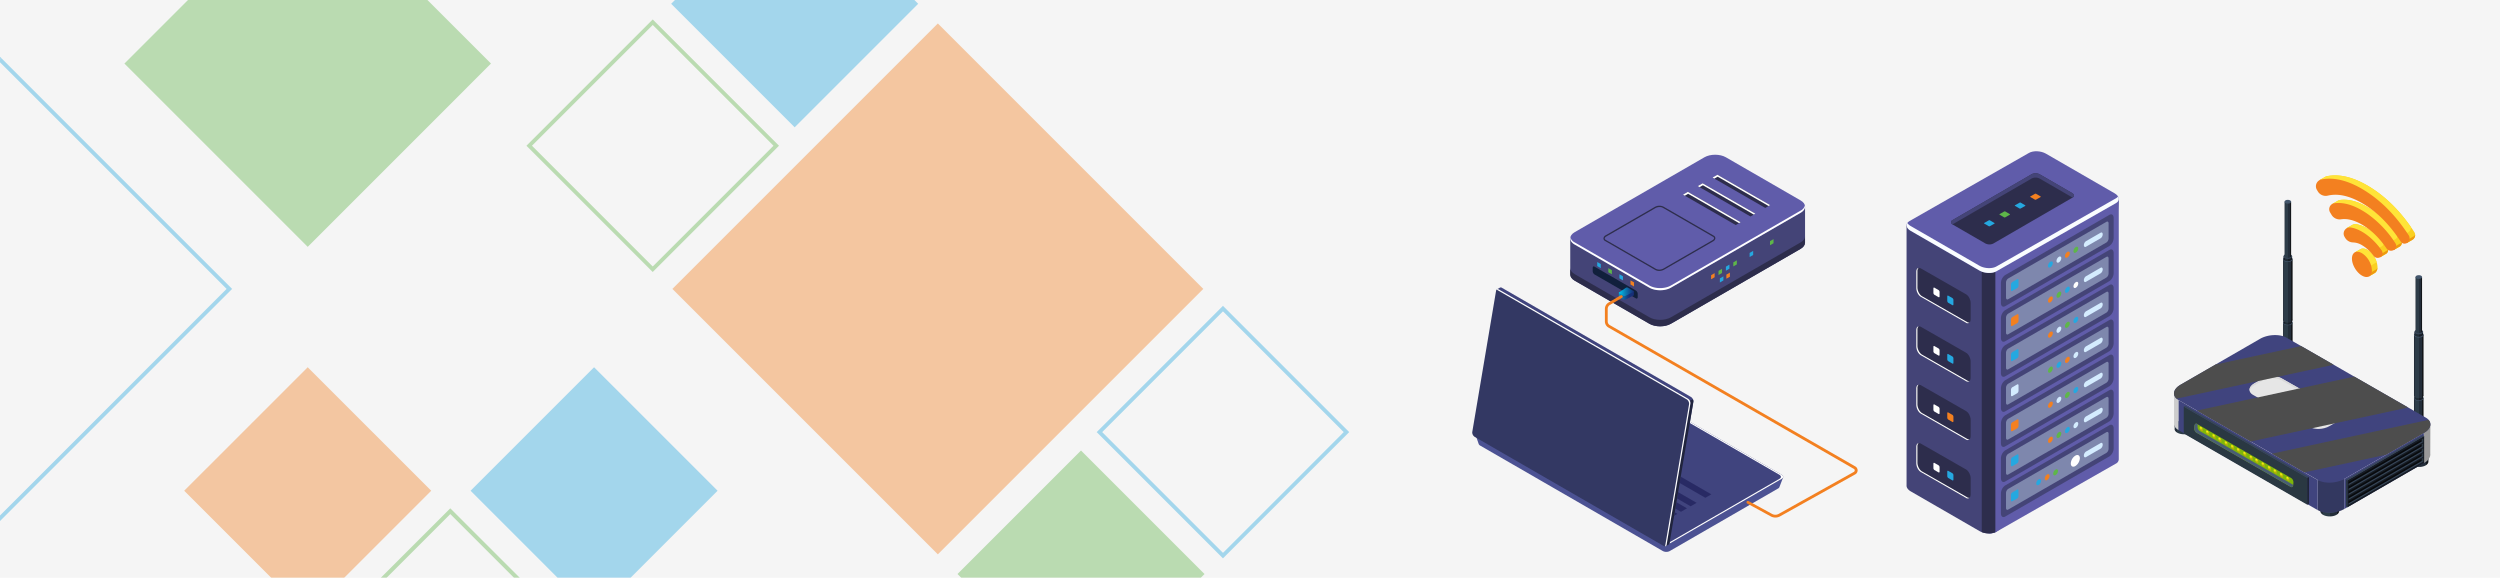 <svg xmlns="http://www.w3.org/2000/svg" xmlns:xlink="http://www.w3.org/1999/xlink" viewBox="0 0 1921 444"><defs><style>.cls-1{isolation:isolate;}.cls-2{fill:#f5f5f5;}.cls-3,.cls-69,.cls-76{opacity:0.4;}.cls-4{fill:#f38020;}.cls-5{fill:#29a7df;}.cls-10,.cls-11,.cls-6,.cls-7{fill:none;}.cls-6{stroke:#29a7df;}.cls-10,.cls-11,.cls-6{stroke-miterlimit:10;}.cls-10,.cls-6{stroke-width:3px;}.cls-8{fill:#61b34b;}.cls-9{fill:#ef8023;}.cls-10{stroke:#61b34b;}.cls-11{stroke:#f38020;stroke-width:2px;}.cls-12{fill:url(#Áåçûìÿííûé_ãðàäèåíò_32);}.cls-13{fill:#43566c;}.cls-14{fill:url(#Áåçûìÿííûé_ãðàäèåíò_3);}.cls-15{fill:#38475a;}.cls-16{fill:url(#Áåçûìÿííûé_ãðàäèåíò_32-2);}.cls-17{fill:url(#Áåçûìÿííûé_ãðàäèåíò_3-2);}.cls-18{fill:url(#Áåçûìÿííûé_ãðàäèåíò_32-3);}.cls-19{fill:url(#Áåçûìÿííûé_ãðàäèåíò_3-3);}.cls-20{fill:url(#Áåçûìÿííûé_ãðàäèåíò_32-4);}.cls-21{fill:url(#Áåçûìÿííûé_ãðàäèåíò_3-4);}.cls-22{fill:url(#Áåçûìÿííûé_ãðàäèåíò_32-5);}.cls-23{fill:url(#Áåçûìÿííûé_ãðàäèåíò_32-6);}.cls-24{fill:url(#Áåçûìÿííûé_ãðàäèåíò_32-7);}.cls-25{fill:url(#Áåçûìÿííûé_ãðàäèåíò_32-8);}.cls-26{fill:url(#Áåçûìÿííûé_ãðàäèåíò_32-9);}.cls-27{fill:#ccc;}.cls-28{fill:#333860;}.cls-29{fill:#999;}.cls-30{fill:#40447e;}.cls-31{fill:#161c24;}.cls-32{fill:#364557;}.cls-33{fill:#2a3842;}.cls-34{fill:#080a0d;}.cls-35{fill:#7fb50a;}.cls-36{fill:#495d75;}.cls-37{fill:url(#Áåçûìÿííûé_ãðàäèåíò_26);}.cls-38{fill:url(#Áåçûìÿííûé_ãðàäèåíò_26-2);}.cls-39{fill:url(#Áåçûìÿííûé_ãðàäèåíò_26-3);}.cls-40{fill:url(#Áåçûìÿííûé_ãðàäèåíò_26-4);}.cls-41{fill:url(#Áåçûìÿííûé_ãðàäèåíò_26-5);}.cls-42{fill:url(#Áåçûìÿííûé_ãðàäèåíò_26-6);}.cls-43{fill:url(#Áåçûìÿííûé_ãðàäèåíò_26-7);}.cls-44{fill:url(#Áåçûìÿííûé_ãðàäèåíò_26-8);}.cls-45{fill:url(#Áåçûìÿííûé_ãðàäèåíò_26-9);}.cls-46{fill:url(#Áåçûìÿííûé_ãðàäèåíò_26-10);}.cls-47{fill:url(#Áåçûìÿííûé_ãðàäèåíò_26-11);}.cls-48{fill:url(#Áåçûìÿííûé_ãðàäèåíò_26-12);}.cls-49{fill:url(#Áåçûìÿííûé_ãðàäèåíò_26-13);}.cls-50{fill:url(#Áåçûìÿííûé_ãðàäèåíò_26-14);}.cls-51{fill:url(#Áåçûìÿííûé_ãðàäèåíò_26-15);}.cls-52{fill:#e6e6e6;}.cls-53{fill:#d9d9d9;}.cls-54{fill:#4d4d4d;mix-blend-mode:screen;}.cls-55{fill:#fad020;}.cls-56{fill:#ffe438;}.cls-57{fill:#8cd9ff;}.cls-58{fill:#ee9b0f;}.cls-59{opacity:0.5;}.cls-60{fill:#380031;}.cls-61{fill:#447;}.cls-62{fill:#2d2d4c;}.cls-63{fill:#605caa;}.cls-64{fill:#fff;}.cls-65{fill:#5eb649;}.cls-66{fill:#25a8e0;}.cls-67{fill:#4c5293;}.cls-68{fill:#24126a;}.cls-69{fill:#06033e;}.cls-70{fill:#20243d;}.cls-71{fill:#333863;}.cls-72{fill:#11203c;}.cls-73{fill:url(#Áåçûìÿííûé_ãðàäèåíò_354);}.cls-74{fill:url(#Áåçûìÿííûé_ãðàäèåíò_354-2);}.cls-75{fill:#fafdff;}.cls-76,.cls-77{fill:#d4ecff;}</style><linearGradient id="Áåçûìÿííûé_ãðàäèåíò_32" x1="1404.92" y1="259.26" x2="1412.34" y2="259.26" gradientTransform="matrix(-1, 0, 0, 1, 3166.62, 0)" gradientUnits="userSpaceOnUse"><stop offset="0.13" stop-color="#13161a"/><stop offset="0.14" stop-color="#232d39"/><stop offset="0.47" stop-color="#232d39"/><stop offset="0.48" stop-color="#2d3c48"/><stop offset="0.88" stop-color="#2d3c48"/><stop offset="0.88" stop-color="#232d39"/></linearGradient><linearGradient id="Áåçûìÿííûé_ãðàäèåíò_3" x1="1405.28" y1="247.63" x2="1411.98" y2="247.63" gradientTransform="matrix(-1, 0, 0, 1, 3166.62, 0)" gradientUnits="userSpaceOnUse"><stop offset="0.13" stop-color="#13161a"/><stop offset="0.14" stop-color="#181e27"/><stop offset="0.47" stop-color="#181e27"/><stop offset="0.48" stop-color="#212d36"/><stop offset="0.88" stop-color="#212d36"/><stop offset="0.88" stop-color="#181e27"/></linearGradient><linearGradient id="Áåçûìÿííûé_ãðàäèåíò_32-2" x1="1404.92" y1="223.51" x2="1412.34" y2="223.51" xlink:href="#Áåçûìÿííûé_ãðàäèåíò_32"/><linearGradient id="Áåçûìÿííûé_ãðàäèåíò_3-2" x1="1405.28" y1="198.86" x2="1411.98" y2="198.86" xlink:href="#Áåçûìÿííûé_ãðàäèåíò_3"/><linearGradient id="Áåçûìÿííûé_ãðàäèåíò_32-3" x1="1304.3" y1="317.33" x2="1311.71" y2="317.33" xlink:href="#Áåçûìÿííûé_ãðàäèåíò_32"/><linearGradient id="Áåçûìÿííûé_ãðàäèåíò_3-3" x1="1304.65" y1="305.69" x2="1311.36" y2="305.69" xlink:href="#Áåçûìÿííûé_ãðàäèåíò_3"/><linearGradient id="Áåçûìÿííûé_ãðàäèåíò_32-4" x1="1304.3" y1="281.58" x2="1311.71" y2="281.58" xlink:href="#Áåçûìÿííûé_ãðàäèåíò_32"/><linearGradient id="Áåçûìÿííûé_ãðàäèåíò_3-4" x1="1304.65" y1="256.93" x2="1311.36" y2="256.93" xlink:href="#Áåçûìÿííûé_ãðàäèåíò_3"/><linearGradient id="Áåçûìÿííûé_ãðàäèåíò_32-5" x1="1305.47" y1="234.47" x2="1310.54" y2="234.47" xlink:href="#Áåçûìÿííûé_ãðàäèåíò_32"/><linearGradient id="Áåçûìÿííûé_ãðàäèåíò_32-6" x1="1406.09" y1="176.56" x2="1411.17" y2="176.56" xlink:href="#Áåçûìÿííûé_ãðàäèåíò_32"/><linearGradient id="Áåçûìÿííûé_ãðàäèåíò_32-7" x1="1369.18" y1="393.45" x2="1383.66" y2="393.45" xlink:href="#Áåçûìÿííûé_ãðàäèåíò_32"/><linearGradient id="Áåçûìÿííûé_ãðàäèåíò_32-8" x1="1481.12" y1="330.29" x2="1495.61" y2="330.29" xlink:href="#Áåçûìÿííûé_ãðàäèåíò_32"/><linearGradient id="Áåçûìÿííûé_ãðàäèåíò_32-9" x1="1300.58" y1="355.37" x2="1315.06" y2="355.37" xlink:href="#Áåçûìÿííûé_ãðàäèåíò_32"/><radialGradient id="Áåçûìÿííûé_ãðàäèåíò_26" cx="629.22" cy="367.06" r="1.78" gradientTransform="translate(1128.58)" gradientUnits="userSpaceOnUse"><stop offset="0" stop-color="#fff70e"/><stop offset="1" stop-color="#b5af0a"/></radialGradient><radialGradient id="Áåçûìÿííûé_ãðàäèåíò_26-2" cx="624.35" cy="364.2" r="1.78" xlink:href="#Áåçûìÿííûé_ãðàäèåíò_26"/><radialGradient id="Áåçûìÿííûé_ãðàäèåíò_26-3" cx="619.48" cy="361.33" r="1.78" xlink:href="#Áåçûìÿííûé_ãðàäèåíò_26"/><radialGradient id="Áåçûìÿííûé_ãðàäèåíò_26-4" cx="615.09" cy="358.86" r="1.78" xlink:href="#Áåçûìÿííûé_ãðàäèåíò_26"/><radialGradient id="Áåçûìÿííûé_ãðàäèåíò_26-5" cx="610.21" cy="356" r="1.78" xlink:href="#Áåçûìÿííûé_ãðàäèåíò_26"/><radialGradient id="Áåçûìÿííûé_ãðàäèåíò_26-6" cx="605.34" cy="353.13" r="1.78" xlink:href="#Áåçûìÿííûé_ãðàäèåíò_26"/><radialGradient id="Áåçûìÿííûé_ãðàäèåíò_26-7" cx="601.04" cy="350.8" r="1.78" xlink:href="#Áåçûìÿííûé_ãðàäèåíò_26"/><radialGradient id="Áåçûìÿííûé_ãðàäèåíò_26-8" cx="596.17" cy="347.94" r="1.78" xlink:href="#Áåçûìÿííûé_ãðàäèåíò_26"/><radialGradient id="Áåçûìÿííûé_ãðàäèåíò_26-9" cx="591.3" cy="345.07" r="1.78" xlink:href="#Áåçûìÿííûé_ãðàäèåíò_26"/><radialGradient id="Áåçûìÿííûé_ãðàäèåíò_26-10" cx="586.74" cy="342.65" r="1.78" xlink:href="#Áåçûìÿííûé_ãðàäèåíò_26"/><radialGradient id="Áåçûìÿííûé_ãðàäèåíò_26-11" cx="581.87" cy="339.79" r="1.78" xlink:href="#Áåçûìÿííûé_ãðàäèåíò_26"/><radialGradient id="Áåçûìÿííûé_ãðàäèåíò_26-12" cx="577" cy="336.92" r="1.78" xlink:href="#Áåçûìÿííûé_ãðàäèåíò_26"/><radialGradient id="Áåçûìÿííûé_ãðàäèåíò_26-13" cx="572.44" cy="334.36" r="1.78" xlink:href="#Áåçûìÿííûé_ãðàäèåíò_26"/><radialGradient id="Áåçûìÿííûé_ãðàäèåíò_26-14" cx="567.57" cy="331.49" r="1.78" xlink:href="#Áåçûìÿííûé_ãðàäèåíò_26"/><radialGradient id="Áåçûìÿííûé_ãðàäèåíò_26-15" cx="562.7" cy="328.63" r="1.78" xlink:href="#Áåçûìÿííûé_ãðàäèåíò_26"/><linearGradient id="Áåçûìÿííûé_ãðàäèåíò_354" x1="1240.52" y1="227.05" x2="1252.09" y2="227.05" gradientUnits="userSpaceOnUse"><stop offset="0" stop-color="#01c8ef"/><stop offset="0.13" stop-color="#04b1dd"/><stop offset="0.55" stop-color="#0e6ba7"/><stop offset="0.85" stop-color="#154085"/><stop offset="1" stop-color="#172f78"/></linearGradient><linearGradient id="Áåçûìÿííûé_ãðàäèåíò_354-2" x1="1243.88" y1="224.21" x2="1255.44" y2="224.21" xlink:href="#Áåçûìÿííûé_ãðàäèåíò_354"/></defs><title>reseaux</title><g class="cls-1"><g id="Calque_1" data-name="Calque 1"><rect class="cls-2" width="1921" height="444"/><g class="cls-3"><rect class="cls-4" x="576.41" y="77.77" width="288.45" height="288.45" transform="translate(368.05 -444.55) rotate(45)"/><polygon class="cls-5" points="178.37 222 0 400.37 0 396.13 174.13 222 0 47.87 0 45.75 1.06 44.69 178.37 222"/><polygon class="cls-5" points="1.06 44.69 0 45.75 0 43.63 1.06 44.69"/><rect class="cls-6" x="872.61" y="264.91" width="134.22" height="134.22" transform="translate(510.01 -567.23) rotate(45)"/><line class="cls-7" x1="428.48" y1="444" x2="484.48" y2="444"/><line class="cls-7" x1="738.67" y1="444" x2="922.65" y2="444"/><line class="cls-7" x1="208.44" y1="444" x2="264.44" y2="444"/><polygon class="cls-8" points="925.57 441.08 922.65 444 738.67 444 735.75 441.08 830.66 346.17 925.57 441.08"/><polygon class="cls-5" points="705.52 2.92 610.61 97.83 515.71 2.92 518.63 0 702.6 0 705.52 2.92"/><polygon class="cls-5" points="551.39 377.09 484.48 444 428.48 444 361.58 377.09 456.48 282.19 551.39 377.09"/><path class="cls-8" d="M346,390.59,292.55,444H297l49-49,49,49h4.43Z"/><polygon class="cls-9" points="331.35 377.09 264.44 444 208.44 444 141.53 377.09 158.06 360.56 165.88 352.75 168.84 349.78 169.37 349.26 190.95 327.68 193.43 325.19 201.42 317.21 202.55 316.07 222.7 295.93 236.44 282.19 286.67 332.42 287.81 333.55 295.06 340.81 297.53 343.27 331.35 377.09"/><line class="cls-7" x1="328.43" x2="144.44"/><line class="cls-7" x1="702.6" x2="518.63"/><polygon class="cls-8" points="377.27 48.84 265.71 160.41 262.33 163.79 261.35 164.77 257.53 168.59 236.44 189.68 95.6 48.84 144.44 0 328.43 0 377.27 48.84"/><rect class="cls-10" x="434.45" y="44.87" width="134.22" height="134.22" transform="translate(226.08 -321.86) rotate(45)"/></g></g><g id="Calque_2" data-name="Calque 2"><path class="cls-11" d="M1465,337.13"/><path class="cls-12" d="M1754.29,247.82v20.79a1,1,0,0,0,0,.24c.2,1,1.78,1.86,3.68,1.86a6.17,6.17,0,0,0,1.16-.11c1.35-.24,2.35-.92,2.52-1.74a1,1,0,0,0,0-.24V247.83h-7.41Z"/><path class="cls-13" d="M1754.29,247.82a1.13,1.13,0,0,0,.13.54,2.6,2.6,0,0,0,1.54,1.22,6,6,0,0,0,2,.34,6.19,6.19,0,0,0,1.16-.1,5.24,5.24,0,0,0,.87-.24,2.62,2.62,0,0,0,1.55-1.22,1.22,1.22,0,0,0,.13-.53c0-.93-1.07-1.72-2.55-2a6.15,6.15,0,0,0-1.15-.11C1756,245.73,1754.29,246.67,1754.29,247.82Z"/><path class="cls-14" d="M1754.64,245.73v1.9a1.49,1.49,0,0,0,0,.21c.18.95,1.61,1.68,3.33,1.68a5.87,5.87,0,0,0,1-.09c1.22-.22,2.13-.83,2.28-1.58a1.5,1.5,0,0,0,0-.22v-1.89h-6.71Z"/><path class="cls-15" d="M1754.64,245.73a1,1,0,0,0,.12.48,2.33,2.33,0,0,0,1.39,1.1,5.25,5.25,0,0,0,1.84.32,5.85,5.85,0,0,0,1-.1,3.82,3.82,0,0,0,.79-.22,2.38,2.38,0,0,0,1.4-1.09,1,1,0,0,0,.12-.48c0-.85-1-1.56-2.31-1.81a5.83,5.83,0,0,0-1-.09C1756.14,243.84,1754.64,244.68,1754.64,245.73Z"/><path class="cls-16" d="M1754.29,199.19v46.55a.9.9,0,0,0,0,.23c.2,1.05,1.78,1.86,3.68,1.86a6.19,6.19,0,0,0,1.16-.1c1.35-.25,2.35-.92,2.52-1.75a.93.93,0,0,0,0-.24V199.2h-7.41Z"/><path class="cls-13" d="M1754.29,199.19a1.16,1.16,0,0,0,.13.54,2.62,2.62,0,0,0,1.54,1.21,5.79,5.79,0,0,0,2,.35,6.17,6.17,0,0,0,1.16-.11,4.42,4.42,0,0,0,.87-.24,2.65,2.65,0,0,0,1.55-1.21,1.25,1.25,0,0,0,.13-.53c0-.93-1.07-1.72-2.55-2a6.15,6.15,0,0,0-1.15-.1C1756,197.1,1754.29,198,1754.29,199.19Z"/><path class="cls-17" d="M1754.64,197v1.9a1.49,1.49,0,0,0,0,.21c.18.95,1.61,1.68,3.33,1.68a5.87,5.87,0,0,0,1-.09c1.22-.23,2.13-.84,2.28-1.58a1.64,1.64,0,0,0,0-.22V197h-6.71Z"/><path class="cls-15" d="M1754.64,197a1,1,0,0,0,.12.48,2.33,2.33,0,0,0,1.39,1.1,5.25,5.25,0,0,0,1.84.32,5.85,5.85,0,0,0,1-.1,3.82,3.82,0,0,0,.79-.22,2.38,2.38,0,0,0,1.4-1.09,1.07,1.07,0,0,0,.12-.49c0-.84-1-1.55-2.31-1.8a5.82,5.82,0,0,0-1-.1C1756.14,195.07,1754.64,195.92,1754.64,197Z"/><path class="cls-18" d="M1854.91,305.89v20.79a.91.91,0,0,0,0,.23c.19,1,1.77,1.86,3.68,1.86a6.08,6.08,0,0,0,1.15-.1c1.35-.25,2.36-.92,2.52-1.75a.93.93,0,0,0,0-.24V305.9h-7.41Z"/><path class="cls-13" d="M1854.91,305.89a1.12,1.12,0,0,0,.13.53,2.63,2.63,0,0,0,1.54,1.22,5.89,5.89,0,0,0,2,.35,6.06,6.06,0,0,0,1.15-.11,4.73,4.73,0,0,0,.88-.24,2.65,2.65,0,0,0,1.54-1.21,1.12,1.12,0,0,0,.13-.53c0-.93-1.07-1.72-2.55-2a6.08,6.08,0,0,0-1.15-.1C1856.57,303.8,1854.91,304.73,1854.91,305.89Z"/><path class="cls-19" d="M1855.26,303.79v1.9a.76.76,0,0,0,0,.21c.18,1,1.6,1.69,3.33,1.69a5,5,0,0,0,1-.1c1.22-.22,2.13-.83,2.28-1.58a.76.76,0,0,0,0-.21v-1.9h-6.71Z"/><path class="cls-15" d="M1855.26,303.79a1.07,1.07,0,0,0,.12.49,2.35,2.35,0,0,0,1.4,1.1,5.21,5.21,0,0,0,1.84.31,5.83,5.83,0,0,0,1-.09,4.94,4.94,0,0,0,.8-.22,2.36,2.36,0,0,0,1.39-1.1,1,1,0,0,0,.12-.48c0-.84-1-1.55-2.31-1.81a5.83,5.83,0,0,0-1-.09C1856.77,301.9,1855.26,302.75,1855.26,303.79Z"/><path class="cls-20" d="M1854.91,257.25V303.8a1,1,0,0,0,0,.24c.19,1,1.77,1.86,3.68,1.86a6.06,6.06,0,0,0,1.15-.11c1.35-.24,2.36-.92,2.52-1.74a1,1,0,0,0,0-.24V257.26h-7.41Z"/><path class="cls-13" d="M1854.91,257.25a1.13,1.13,0,0,0,.13.54,2.63,2.63,0,0,0,1.54,1.22,6.42,6.42,0,0,0,3.19.24,5.65,5.65,0,0,0,.88-.24,2.65,2.65,0,0,0,1.54-1.21,1.13,1.13,0,0,0,.13-.54c0-.93-1.07-1.71-2.55-2a6.06,6.06,0,0,0-1.15-.11C1856.57,255.16,1854.91,256.1,1854.91,257.25Z"/><path class="cls-21" d="M1855.26,255v1.9a.76.76,0,0,0,0,.21c.18.95,1.6,1.69,3.33,1.69a5.82,5.82,0,0,0,1-.1c1.22-.22,2.13-.83,2.28-1.58a.76.76,0,0,0,0-.21V255h-6.71Z"/><path class="cls-15" d="M1855.26,255a1.07,1.07,0,0,0,.12.49,2.39,2.39,0,0,0,1.4,1.1,5.45,5.45,0,0,0,1.84.31,5.83,5.83,0,0,0,1-.09,4.94,4.94,0,0,0,.8-.22,2.4,2.4,0,0,0,1.39-1.1,1,1,0,0,0,.12-.48c0-.84-1-1.55-2.31-1.81a5.83,5.83,0,0,0-1-.09C1856.77,253.14,1855.26,254,1855.26,255Z"/><path class="cls-22" d="M1856.08,212.87v41.76a.47.47,0,0,0,0,.16c.13.72,1.21,1.27,2.52,1.27a4.07,4.07,0,0,0,.79-.07c.92-.17,1.61-.63,1.72-1.2a.41.41,0,0,0,0-.16V212.88h-5.08Z"/><path class="cls-13" d="M1856.08,212.87a.81.81,0,0,0,.09.37,1.76,1.76,0,0,0,1,.83,4,4,0,0,0,1.4.24,5,5,0,0,0,.79-.07,3.78,3.78,0,0,0,.6-.17,1.78,1.78,0,0,0,1.06-.83.87.87,0,0,0,.09-.36c0-.64-.74-1.18-1.75-1.37a5,5,0,0,0-.79-.07C1857.22,211.44,1856.08,212.08,1856.08,212.87Z"/><path class="cls-23" d="M1755.46,155v41.76a.76.76,0,0,0,0,.15c.14.72,1.22,1.28,2.52,1.28a4,4,0,0,0,.79-.07c.93-.17,1.62-.63,1.73-1.2a.78.78,0,0,0,0-.16V155h-5.07Z"/><path class="cls-13" d="M1755.46,155a.8.8,0,0,0,.08.37,1.78,1.78,0,0,0,1.06.83,4,4,0,0,0,1.39.24,4.94,4.94,0,0,0,.79-.07,3.62,3.62,0,0,0,.61-.17,1.79,1.79,0,0,0,1-.83.8.8,0,0,0,.09-.36c0-.64-.73-1.18-1.75-1.37a4,4,0,0,0-.78-.07C1756.59,153.54,1755.46,154.18,1755.46,155Z"/><path class="cls-24" d="M1783,390v2.73a1.73,1.73,0,0,0,0,.45c.39,2.06,3.47,3.64,7.19,3.64a12.59,12.59,0,0,0,2.26-.2c2.63-.49,4.6-1.8,4.93-3.42a2.31,2.31,0,0,0,0-.46v-2.72H1783Z"/><path class="cls-13" d="M1783,390a2.18,2.18,0,0,0,.26,1,5.09,5.09,0,0,0,3,2.38,11.62,11.62,0,0,0,4,.67,12.59,12.59,0,0,0,2.26-.2,9.49,9.49,0,0,0,1.71-.47,5.23,5.23,0,0,0,3-2.37,2.38,2.38,0,0,0,.25-1c0-1.82-2.09-3.36-5-3.9a12.56,12.56,0,0,0-2.25-.2C1786.21,386,1783,387.79,1783,390Z"/><path class="cls-25" d="M1671,326.88v2.73a1.85,1.85,0,0,0,0,.46c.38,2.05,3.46,3.63,7.18,3.63a12.59,12.59,0,0,0,2.26-.2c2.64-.48,4.61-1.8,4.93-3.41a2.5,2.5,0,0,0,0-.47V326.9H1671Z"/><path class="cls-13" d="M1671,326.88a2.26,2.26,0,0,0,.25,1.05,5.09,5.09,0,0,0,3,2.38,11.62,11.62,0,0,0,4,.68,12.57,12.57,0,0,0,2.26-.21,9.84,9.84,0,0,0,1.72-.47,5.24,5.24,0,0,0,3-2.37,2.34,2.34,0,0,0,.25-1c0-1.82-2.09-3.35-5-3.9a12.56,12.56,0,0,0-2.25-.2C1674.26,322.8,1671,324.63,1671,326.88Z"/><path class="cls-26" d="M1851.56,352v2.73a1.73,1.73,0,0,0,0,.45c.38,2.05,3.47,3.64,7.19,3.64a12.47,12.47,0,0,0,2.25-.2c2.64-.49,4.61-1.8,4.93-3.42a2.32,2.32,0,0,0,.06-.46V352h-14.48Z"/><path class="cls-13" d="M1851.56,352a2.29,2.29,0,0,0,.25,1.05,5.11,5.11,0,0,0,3,2.37,11.44,11.44,0,0,0,4,.68,12.47,12.47,0,0,0,2.25-.2,8.84,8.84,0,0,0,1.72-.48,5.12,5.12,0,0,0,3-2.36,2.38,2.38,0,0,0,.25-1c0-1.82-2.09-3.36-5-3.9a11.59,11.59,0,0,0-2.24-.21C1854.8,347.87,1851.56,349.7,1851.56,352Z"/><path class="cls-27" d="M1670.54,301.74V326c.2,1.72,1.34,3.33,3.49,4.57V307.46Z"/><path class="cls-28" d="M1780.94,368.9V392c5.22,3,14.35,2.64,20.39-.84V368.05Z"/><path class="cls-29" d="M1862.49,332.71v23.11c3.64-2.1,5.33-4.86,4.93-7.38v-.06l.07-22.39Z"/><path class="cls-30" d="M1672.46,306.32a9.32,9.32,0,0,0,1.57,1.13l14,8,41.36,23.77,16.31,9.36,25,14.36,10.28,5.9c5.23,3,14.37,2.65,20.4-.84l32.33-18.67,28.84-16.64c5-2.9,6.32-7,3.58-10.09a8.29,8.29,0,0,0-2.13-1.68l-13.59-7.82L1809,289.37l-15.83-9.1-25-14.36-11.15-6.4c-5.22-3-14.35-2.64-20.39.85l-34.19,19.73-27,15.58C1670.16,298.76,1669,303.24,1672.46,306.32Z"/><polygon class="cls-30" points="1674.04 307.44 1674.04 330.55 1780.93 391.98 1780.93 368.87 1674.04 307.44"/><polygon class="cls-30" points="1801.33 368.02 1801.33 391.13 1862.49 355.82 1862.49 332.71 1801.33 368.02"/><polygon class="cls-31" points="1803.69 369.18 1803.69 389.84 1862.74 355.72 1862.73 335.06 1803.69 369.18"/><polygon class="cls-32" points="1861.67 334.39 1862.73 335.06 1803.69 369.18 1802.63 368.51 1861.67 334.39"/><polygon class="cls-33" points="1802.63 389.18 1803.69 389.84 1803.69 369.18 1802.63 368.51 1802.63 389.18"/><polygon class="cls-33" points="1773.02 367.21 1773.02 387.88 1678 333.09 1678 312.43 1773.02 367.21"/><polygon class="cls-32" points="1679.06 311.76 1678 312.43 1773.02 367.21 1774.08 366.55 1679.06 311.76"/><polygon class="cls-31" points="1774.07 387.21 1773.02 387.88 1773.02 367.21 1774.08 366.55 1774.07 387.21"/><polygon class="cls-34" points="1804.63 370.26 1804.63 372.92 1861.94 339.81 1861.94 337.17 1804.63 370.26"/><polygon class="cls-32" points="1860.95 339.25 1860.95 337.74 1861.94 337.17 1861.94 339.81 1804.63 372.92 1804.63 371.79 1860.95 339.25"/><polygon class="cls-33" points="1860.95 339.25 1861.94 339.81 1861.94 337.17 1860.95 337.74 1860.95 339.25"/><polygon class="cls-34" points="1804.63 374 1804.63 376.66 1861.94 343.55 1861.94 340.9 1804.63 374"/><polygon class="cls-32" points="1860.95 342.99 1860.95 341.48 1861.94 340.9 1861.94 343.55 1804.63 376.66 1804.63 375.53 1860.95 342.99"/><polygon class="cls-33" points="1860.95 342.99 1861.94 343.55 1861.94 340.9 1860.95 341.48 1860.95 342.99"/><polygon class="cls-34" points="1804.63 377.74 1804.63 380.4 1861.94 347.29 1861.94 344.64 1804.63 377.74"/><polygon class="cls-32" points="1860.95 346.73 1860.95 345.21 1861.94 344.64 1861.94 347.29 1804.63 380.4 1804.63 379.27 1860.95 346.73"/><polygon class="cls-33" points="1860.95 346.73 1861.94 347.29 1861.94 344.64 1860.95 345.21 1860.95 346.73"/><polygon class="cls-34" points="1804.63 381.48 1804.63 384.14 1861.94 351.03 1861.94 348.38 1804.63 381.48"/><polygon class="cls-32" points="1860.95 350.47 1860.95 348.95 1861.94 348.38 1861.94 351.03 1804.63 384.14 1804.63 383.01 1860.95 350.47"/><polygon class="cls-33" points="1860.95 350.47 1861.94 351.03 1861.94 348.38 1860.95 348.95 1860.95 350.47"/><polygon class="cls-34" points="1804.63 385.22 1804.63 387.88 1861.94 354.77 1861.94 352.12 1804.63 385.22"/><polygon class="cls-32" points="1860.95 354.21 1860.95 352.69 1861.94 352.12 1861.94 354.77 1804.63 387.88 1804.63 386.75 1860.95 354.21"/><polygon class="cls-33" points="1860.95 354.21 1861.94 354.77 1861.94 352.12 1860.95 352.69 1860.95 354.21"/><path class="cls-35" d="M1760.26,374.16l-72.66-41.79a4,4,0,0,1-1.47-3.55l.11-1.5c.12-1.43,1-2.16,1.88-1.62l72.66,41.78a4,4,0,0,1,1.47,3.55l-.11,1.51C1762,374,1761.18,374.69,1760.26,374.16Z"/><path class="cls-36" d="M1686.13,328.82l.11-1.5c.12-1.43,1-2.16,1.88-1.62l.61.35v0l-.12,1.51a4,4,0,0,0,1.48,3.55l72,41.43c-.12,1.41-1,2.13-1.87,1.6l-72.66-41.79A4,4,0,0,1,1686.13,328.82Z"/><path class="cls-37" d="M1758.75,369.85a2.28,2.28,0,0,1-1.62-1.31c-.59-1-.55-2-.14-2.24a.49.49,0,0,1,.25-.06,2.28,2.28,0,0,1,1.62,1.31c.59,1,.55,2,.14,2.24A.49.49,0,0,1,1758.75,369.85Z"/><path class="cls-38" d="M1753.88,367a2.26,2.26,0,0,1-1.62-1.3c-.59-1-.55-2-.14-2.25a.49.49,0,0,1,.25-.06,2.3,2.3,0,0,1,1.62,1.31c.59,1,.55,2,.14,2.24A.49.49,0,0,1,1753.88,367Z"/><path class="cls-39" d="M1749,364.12a2.28,2.28,0,0,1-1.62-1.31c-.59-1-.55-2-.14-2.24a.49.49,0,0,1,.25-.06,2.28,2.28,0,0,1,1.62,1.3c.59,1,.55,2,.14,2.25A.51.51,0,0,1,1749,364.12Z"/><path class="cls-40" d="M1744.61,361.65a2.29,2.29,0,0,1-1.62-1.3c-.59-1-.55-2-.14-2.25a.51.51,0,0,1,.25-.06,2.28,2.28,0,0,1,1.62,1.31c.59,1,.55,2,.14,2.24A.49.49,0,0,1,1744.61,361.65Z"/><path class="cls-41" d="M1739.74,358.79a2.28,2.28,0,0,1-1.62-1.31c-.59-1-.55-2-.14-2.24a.41.41,0,0,1,.25-.07,2.28,2.28,0,0,1,1.62,1.31c.59,1,.55,2,.14,2.24A.41.41,0,0,1,1739.74,358.79Z"/><path class="cls-42" d="M1734.87,355.92a2.28,2.28,0,0,1-1.62-1.31c-.59-1-.55-2-.14-2.24a.49.49,0,0,1,.25-.06,2.3,2.3,0,0,1,1.62,1.31c.59,1,.55,2,.14,2.24A.51.51,0,0,1,1734.87,355.92Z"/><path class="cls-43" d="M1730.56,353.59a2.27,2.27,0,0,1-1.61-1.31c-.6-1-.56-2-.15-2.24a.51.51,0,0,1,.25-.06,2.28,2.28,0,0,1,1.62,1.31c.59,1,.55,2,.14,2.24A.49.49,0,0,1,1730.56,353.59Z"/><path class="cls-44" d="M1725.69,350.73a2.3,2.3,0,0,1-1.62-1.31c-.59-1-.55-2-.14-2.24a.43.43,0,0,1,.25-.07,2.28,2.28,0,0,1,1.62,1.31c.59,1,.55,2,.14,2.24A.41.41,0,0,1,1725.69,350.73Z"/><path class="cls-45" d="M1720.82,347.86a2.3,2.3,0,0,1-1.62-1.31c-.59-1-.55-2-.14-2.24a.51.51,0,0,1,.25-.06,2.28,2.28,0,0,1,1.62,1.31c.59,1,.55,2,.14,2.24A.49.49,0,0,1,1720.82,347.86Z"/><path class="cls-46" d="M1716.26,345.44a2.3,2.3,0,0,1-1.62-1.31c-.59-1-.55-2-.14-2.24a.51.51,0,0,1,.25-.06,2.28,2.28,0,0,1,1.62,1.31c.59,1,.55,2,.14,2.24A.49.49,0,0,1,1716.26,345.44Z"/><path class="cls-47" d="M1711.39,342.57a2.31,2.31,0,0,1-1.62-1.3c-.59-1-.55-2-.14-2.25a.51.51,0,0,1,.25-.06,2.28,2.28,0,0,1,1.62,1.31c.59,1,.55,2,.14,2.24A.49.49,0,0,1,1711.39,342.57Z"/><path class="cls-48" d="M1706.52,339.71a2.3,2.3,0,0,1-1.62-1.31c-.59-1-.55-2-.14-2.24a.51.51,0,0,1,.25-.06,2.26,2.26,0,0,1,1.62,1.3c.59,1,.55,2,.14,2.25A.49.49,0,0,1,1706.52,339.71Z"/><path class="cls-49" d="M1702,337.15a2.3,2.3,0,0,1-1.62-1.31c-.59-1-.55-2-.14-2.24a.51.51,0,0,1,.25-.06,2.28,2.28,0,0,1,1.62,1.31c.59,1,.55,2,.14,2.24A.49.49,0,0,1,1702,337.15Z"/><path class="cls-50" d="M1697.09,334.28a2.29,2.29,0,0,1-1.62-1.3c-.59-1-.55-2-.14-2.25a.51.51,0,0,1,.25-.06,2.28,2.28,0,0,1,1.62,1.31c.59,1,.55,2,.14,2.24A.49.49,0,0,1,1697.09,334.28Z"/><path class="cls-51" d="M1692.22,331.42a2.28,2.28,0,0,1-1.62-1.31c-.59-1-.55-2-.14-2.24a.51.51,0,0,1,.25-.06,2.26,2.26,0,0,1,1.62,1.3c.59,1,.55,2,.14,2.24A.41.41,0,0,1,1692.22,331.42Z"/><path class="cls-52" d="M1774.67,328.09l-43.54-24.7c-3.9-2.25-3.41-6.19,1.1-8.79l5.66-3.27c4.51-2.61,11.33-2.89,15.23-.64l43.54,24.71c3.9,2.25,3.41,6.18-1.1,8.79l-5.67,3.27C1785.39,330.06,1778.57,330.34,1774.67,328.09Z"/><path class="cls-53" d="M1796.66,316.92l-43.54-24.71c-3.9-2.25-10.72-2-15.23.64l-5.66,3.27c-2.12,1.22-3.33,2.73-3.64,4.22-.44-1.94.8-4.1,3.64-5.74l5.66-3.27c4.51-2.61,11.33-2.89,15.23-.64l43.54,24.71c2.07,1.19,2.89,2.87,2.54,4.56A4.9,4.9,0,0,0,1796.66,316.92Z"/><path class="cls-54" d="M1745.67,348.6l25,14.36,63-13.61,28.84-16.64c5-2.9,6.32-7,3.58-10.09Z"/><path class="cls-54" d="M1672.46,306.32l120.72-26.05-25-14.36-65.73,14.18-27,15.58C1670.16,298.76,1669,303.24,1672.46,306.32Z"/><polygon class="cls-54" points="1688 315.48 1729.36 339.24 1850.36 313.12 1809.01 289.37 1688 315.48"/><path class="cls-55" d="M1807.89,172.63h0a4.68,4.68,0,0,1,2.75-.35c8.17,1.35,17.41,8.44,23.78,17.73a3.56,3.56,0,0,1-1.24,5.18l-.07,0-4.22,2.46V194.9a3.56,3.56,0,0,1-.81-.79,29.09,29.09,0,0,0-8.7-8.1,14,14,0,0,0-6.93-2.21,7.25,7.25,0,0,1-6.17-3.53c-.17-.3-.35-.6-.53-.9a4.8,4.8,0,0,1-.65-2,8.07,8.07,0,0,1-2.08-2l4.18-2.41A5.38,5.38,0,0,1,1807.89,172.63Zm1.48,21.35,2.2,1.58q0,.31,0,.66c0,4.76,3.44,10.61,7.68,13.06a8.64,8.64,0,0,0,1.15.56l-.27,2.66,4.52-2.59.14-.08,0,0h0a2.85,2.85,0,0,0,.46-.31,5.54,5.54,0,0,0,1.64-4.38,16.78,16.78,0,0,0-7.67-13.07c-2-1.16-3.84-1.36-5.2-.73h0a3.65,3.65,0,0,0-.34.18Zm-17.88-36.85,2.68.28a4.54,4.54,0,0,0,.56,3.18l1.14,1.94a7.26,7.26,0,0,0,7.37,3.39c4.78-.67,10.17.69,16.17,4.18,7,4.12,13.25,10.21,18.62,18.15a4.36,4.36,0,0,0,1.28,1.22v2.67l4.3-2.49.07,0a3.57,3.57,0,0,0,1.31-5.11,81.29,81.29,0,0,0-21.48-22.66c-9.41-6.49-17.87-9.17-25.4-8.2a4.52,4.52,0,0,0-2,.74Zm-7.31-18.4a5.36,5.36,0,0,0,.4,4.63l.72,1.21a7,7,0,0,0,7.67,3.26c7.75-1.81,16.58.07,26.51,5.85,11.24,6.54,21.06,16.44,29.49,29.45l.27,3.69,4.36-2.52a4.2,4.2,0,0,0,1.54-6c-9.17-14.11-19.83-25.29-32-33.27-13-8.51-24.67-11.64-34.95-9.68a5.29,5.29,0,0,0-1.92.78l-3.94,2.28Z"/><path class="cls-56" d="M1786.24,136.14a5.29,5.29,0,0,1,1.92-.78c10.28-2,21.91,1.17,34.95,9.68,11.06,7.23,20.86,17.11,29.42,29.4a4.17,4.17,0,0,1-2.18,4.11l-3.2,1.86c-.45-.66-.9-1.3-1.35-1.94l-.08-1.08c-8.44-13-18.25-22.91-29.49-29.46-9.93-5.78-18.76-7.65-26.51-5.84a7,7,0,0,1-5.88-1.27,5.46,5.46,0,0,1,.34-2.09l-1.88-.31Z"/><path class="cls-56" d="M1796.14,154.38a4.52,4.52,0,0,1,2-.74c7.53-1,16,1.71,25.4,8.2a78.6,78.6,0,0,1,18.79,18.78,3.56,3.56,0,0,1-1.87,3.25l-.07,0-3.83,2.22-.47-.66v-1.74a4.4,4.4,0,0,1-1.28-1.23c-5.38-7.93-11.57-14-18.62-18.14-6-3.5-11.39-4.85-16.17-4.18a7.45,7.45,0,0,1-5.87-1.63,4.34,4.34,0,0,1,.05-1.14l-1.21-.13c-.11-.16-.24-.31-.34-.49l-.14-.24Z"/><path class="cls-56" d="M1809.37,194l4.3-2.49a3.65,3.65,0,0,1,.34-.18h0c1.36-.63,3.19-.43,5.2.73a15.55,15.55,0,0,1,4.94,4.89,17.84,17.84,0,0,1,2,4.22,3.36,3.36,0,0,1-1.11,1h0l0,0-.14.08-4.52,2.6.27-2.66a8.64,8.64,0,0,1-1.15-.56C1816.31,199.81,1810.52,197.78,1809.37,194Z"/><path class="cls-56" d="M1803.49,175.16l3.74-2.15a5.38,5.38,0,0,1,.66-.38h0a4.68,4.68,0,0,1,2.75-.35c7.11,1.17,15,6.69,21.15,14.22a3.51,3.51,0,0,1-1.86,2.95l-.07,0-3.75,2.18-.48-.52v-2a4,4,0,0,1-.8-.79,29.25,29.25,0,0,0-8.7-8.11,14.26,14.26,0,0,0-6.93-2.21A7.26,7.26,0,0,1,1803.49,175.16Z"/><path class="cls-57" d="M1813.9,183.92l.07,0a2.21,2.21,0,0,1,.34-.18h0c1.37-.62,3.19-.42,5.2.74a15.45,15.45,0,0,1,4.94,4.89c.3.46.57.93.83,1.41a26.46,26.46,0,0,0-5.88-4.72A15.58,15.58,0,0,0,1813.9,183.92Z"/><path class="cls-58" d="M1816,203.12a14.43,14.43,0,0,0,4,3.55,8.18,8.18,0,0,0,1.16.56l-.28,2.66,4.52-2.59.14-.08,0,0h0a3.28,3.28,0,0,0,.45-.31,4.08,4.08,0,0,0,.8-1,5.12,5.12,0,0,1-1.58,3.59,2.85,2.85,0,0,1-.46.31h0l0,0-.14.08-4.52,2.59.27-2.66a8.64,8.64,0,0,1-1.15-.56,15,15,0,0,1-4.53-4.29A9.3,9.3,0,0,0,1816,203.12Z"/><path class="cls-58" d="M1815.8,181.53a17,17,0,0,1,4.39,1.87,29,29,0,0,1,8.7,8.1,3.56,3.56,0,0,0,.81.79v2.77l4.22-2.46.07,0a3.4,3.4,0,0,0,1.06-.88,3.5,3.5,0,0,1-1.84,3.49l-.07,0-4.22,2.46V194.9a3.56,3.56,0,0,1-.81-.79,29.09,29.09,0,0,0-8.7-8.1,18.88,18.88,0,0,0-2.51-1.25C1816.58,183.67,1816.21,182.6,1815.8,181.53Z"/><path class="cls-58" d="M1809.63,163.42a31.13,31.13,0,0,1,10.56,4.07c7,4.12,13.25,10.21,18.63,18.15a4.13,4.13,0,0,0,1.28,1.22v2.67l4.29-2.49.07,0a3.63,3.63,0,0,0,1.08-.89,3.55,3.55,0,0,1-1.86,3.5l-.07,0-4.3,2.49v-2.67a4.36,4.36,0,0,1-1.28-1.22c-5.37-7.94-11.57-14-18.62-18.15a33.09,33.09,0,0,0-9.13-3.77C1810,165.37,1809.81,164.4,1809.63,163.42Z"/><path class="cls-58" d="M1804.33,145a46.75,46.75,0,0,1,15.93,6.11c11.24,6.55,21.06,16.45,29.49,29.46l.27,3.69,4.36-2.52a4.3,4.3,0,0,0,1.42-1.25,4.19,4.19,0,0,1-2.2,3.86l-4.36,2.52-.27-3.69c-8.43-13-18.25-22.91-29.49-29.45a49.44,49.44,0,0,0-13.75-5.7C1805.29,147,1804.83,145.94,1804.33,145Z"/><path class="cls-4" d="M1807.24,198.7c0,4.76,3.44,10.62,7.68,13.07,2.46,1.42,4.63,1.4,6,.21a5.54,5.54,0,0,0,1.64-4.38,16.76,16.76,0,0,0-7.68-13.07c-2-1.16-3.83-1.36-5.19-.73h0l-.34.18C1808.05,194.77,1807.24,196.39,1807.24,198.7Z"/><path class="cls-4" d="M1801.49,181.86c.18.3.36.6.53.9a7.24,7.24,0,0,0,6.17,3.53,14.05,14.05,0,0,1,6.93,2.21,29.09,29.09,0,0,1,8.7,8.1,4,4,0,0,0,5,1.1l.07,0a3.56,3.56,0,0,0,1.23-5.18c-6.36-9.29-15.6-16.38-23.77-17.73A4.76,4.76,0,0,0,1801.49,181.86Z"/><path class="cls-4" d="M1839.31,192.14l.07,0a3.56,3.56,0,0,0,1.31-5.11,81.13,81.13,0,0,0-21.47-22.66c-9.41-6.49-17.87-9.17-25.4-8.2a4.64,4.64,0,0,0-3.39,7l1.15,1.94a7.24,7.24,0,0,0,7.36,3.39c4.79-.67,10.18.69,16.18,4.18,7,4.12,13.24,10.21,18.62,18.15A4.29,4.29,0,0,0,1839.31,192.14Z"/><path class="cls-4" d="M1780.29,145.85l.72,1.21a7,7,0,0,0,7.67,3.26c7.75-1.81,16.58.06,26.51,5.85,11.26,6.55,21.08,16.47,29.53,29.51a3.45,3.45,0,0,0,4.52,1.14l.07,0a4.2,4.2,0,0,0,1.54-6c-9.17-14.11-19.83-25.29-32-33.27-13-8.51-24.67-11.64-35-9.68A5.36,5.36,0,0,0,1780.29,145.85Z"/><g class="cls-59"><path class="cls-60" d="M1661.07,106.07a.43.43,0,0,1,0,0s0,0,0,.07Z"/></g><path class="cls-61" d="M1387,186.46h0V159l-34.76,4.64-26-15c-4.57-2.64-12-2.64-16.54,0L1263,175.49,1206.58,183v28h0c.06,1.68,1.18,3.35,3.4,4.63l57.38,33.12c4.56,2.64,12,2.64,16.53,0l99.67-57.54c2.2-1.27,3.32-2.93,3.39-4.61h0Z"/><path class="cls-62" d="M1387,181.64c-.07,1.67-1.19,3.33-3.39,4.61l-99.67,57.54c-4.57,2.64-12,2.64-16.53,0L1210,210.66c-2.22-1.28-3.34-2.94-3.4-4.62h0v5h0c.06,1.68,1.18,3.35,3.4,4.63l57.38,33.12c4.56,2.64,12,2.64,16.53,0l99.67-57.54c2.2-1.27,3.32-2.93,3.39-4.61h0v-5Z"/><path class="cls-63" d="M1383.58,154l-57.38-33.13c-4.57-2.63-12-2.63-16.54,0L1210,178.39c-4.57,2.63-4.57,6.91,0,9.54l57.38,33.13c4.56,2.63,12,2.63,16.53,0l99.67-57.54C1388.14,160.88,1388.14,156.61,1383.58,154Z"/><path class="cls-64" d="M1383.58,161.85l-99.67,57.54c-4.57,2.64-12,2.64-16.53,0L1210,186.26a6.32,6.32,0,0,1-3.33-3.94c-.42,2,.68,4.08,3.33,5.61l57.38,33.13c4.56,2.63,12,2.63,16.53,0l99.67-57.54c2.65-1.53,3.75-3.62,3.32-5.61A6.36,6.36,0,0,1,1383.58,161.85Z"/><polygon class="cls-4" points="1317.53 213.01 1314.82 214.58 1314.82 211.44 1317.53 209.88 1317.53 213.01"/><polygon class="cls-65" points="1323.22 209.73 1320.5 211.3 1320.5 208.16 1323.22 206.59 1323.22 209.73"/><polygon class="cls-66" points="1328.9 206.45 1326.18 208.02 1326.18 204.88 1328.9 203.31 1328.9 206.45"/><polygon class="cls-66" points="1324.25 215.49 1321.54 217.06 1321.54 213.92 1324.25 212.35 1324.25 215.49"/><polygon class="cls-4" points="1329.26 212.6 1326.54 214.17 1326.54 211.03 1329.26 209.46 1329.26 212.6"/><polygon class="cls-66" points="1347.13 195.93 1344.41 197.5 1344.41 194.36 1347.13 192.79 1347.13 195.93"/><polygon class="cls-65" points="1362.78 186.89 1360.06 188.46 1360.06 185.32 1362.78 183.75 1362.78 186.89"/><polygon class="cls-65" points="1334.58 203.17 1331.87 204.74 1331.87 201.6 1334.58 200.03 1334.58 203.17"/><polygon class="cls-62" points="1296.94 147.41 1337.48 170.77 1333.74 172.93 1293.2 149.58 1296.94 147.41"/><polygon class="cls-64" points="1294.61 150.39 1297.16 148.91 1336.29 171.45 1337.48 170.77 1296.94 147.41 1293.2 149.58 1294.61 150.39"/><polygon class="cls-62" points="1308.3 140.84 1348.83 164.19 1345.1 166.36 1304.56 143 1308.3 140.84"/><polygon class="cls-64" points="1305.97 143.81 1308.51 142.34 1347.64 164.88 1348.83 164.19 1308.3 140.84 1304.56 143 1305.97 143.81"/><polygon class="cls-62" points="1319.65 134.27 1360.19 157.62 1356.46 159.78 1315.92 136.43 1319.65 134.27"/><polygon class="cls-64" points="1317.33 137.24 1319.87 135.77 1359 158.31 1360.19 157.62 1319.65 134.27 1315.92 136.43 1317.33 137.24"/><polygon class="cls-4" points="1252.87 218.58 1255.59 220.15 1255.59 217.01 1252.87 215.44 1252.87 218.58"/><polygon class="cls-66" points="1244.35 213.87 1247.07 215.44 1247.07 212.31 1244.35 210.74 1244.35 213.87"/><polygon class="cls-65" points="1235.84 209.17 1238.55 210.74 1238.55 207.6 1235.84 206.03 1235.84 209.17"/><polygon class="cls-66" points="1227.32 204.46 1230.04 206.03 1230.04 202.9 1227.32 201.33 1227.32 204.46"/><path class="cls-62" d="M1274.91,208.18a5.94,5.94,0,0,1-2.92-.68l-38.6-22.29a2.29,2.29,0,0,1-1.31-2,3,3,0,0,1,1.75-2.44L1271.55,159a7.28,7.28,0,0,1,6.63-.25l38.6,22.29a2.3,2.3,0,0,1,1.31,2,3,3,0,0,1-1.75,2.44l-37.72,21.78A7.6,7.6,0,0,1,1274.91,208.18Zm.37-49.07a6.68,6.68,0,0,0-3.22.79l-37.73,21.78c-.78.45-1.24,1-1.24,1.56a1.39,1.39,0,0,0,.8,1.1l38.61,22.29a6.34,6.34,0,0,0,5.61-.26l37.73-21.78c.78-.45,1.24-1,1.24-1.56a1.39,1.39,0,0,0-.8-1.1l-38.61-22.28A4.8,4.8,0,0,0,1275.28,159.11Z"/><path class="cls-67" d="M1133.33,332.82l7.92,4.14,79.44-45.86a5.76,5.76,0,0,1,5.18.21l137,79.1c1.31-.73,7.29-3.6,7.29-3.6l-2.9,7.55h0a1.72,1.72,0,0,1-.81.9l-83.67,48.3a5.73,5.73,0,0,1-5.18-.21l-140.21-80.95a2.46,2.46,0,0,1-1.17-1.25h0Z"/><path class="cls-30" d="M1134.55,334.13l143.69,82.95a5.88,5.88,0,0,0,5.31.22l85.75-49.5c1.36-.79,1.19-2.16-.38-3.07l-143.69-83a5.93,5.93,0,0,0-5.32-.22l-85.74,49.51C1132.81,331.84,1133,333.22,1134.55,334.13Z"/><path class="cls-64" d="M1368.92,364.73l-143.69-83a6.31,6.31,0,0,0-3.85-.68,5.78,5.78,0,0,1,2.09.68l143.69,83c1.57.91,1.74,2.28.38,3.07l-85.74,49.5a4.17,4.17,0,0,1-1.47.47,5.2,5.2,0,0,0,3.22-.47l85.75-49.5C1370.66,367,1370.49,365.64,1368.92,364.73Z"/><polygon class="cls-68" points="1184.46 322.87 1281.75 379.04 1286.36 376.38 1189.08 320.21 1184.46 322.87"/><polygon class="cls-69" points="1177.1 327.13 1291.64 393.26 1296.26 390.6 1181.71 324.46 1177.1 327.13"/><polygon class="cls-69" points="1169.73 331.38 1284.28 397.51 1288.89 394.85 1174.35 328.71 1169.73 331.38"/><polygon class="cls-68" points="1162.37 335.63 1276.91 401.76 1281.53 399.1 1166.98 332.97 1162.37 335.63"/><polygon class="cls-69" points="1311.21 377.67 1200.38 313.68 1195.77 316.35 1305.76 379.85 1310.37 382.51 1314.98 379.85 1311.21 377.67"/><polygon class="cls-69" points="1276.15 375.81 1299.06 389.04 1303.67 386.38 1280.6 373.05 1276.15 375.81"/><path class="cls-30" d="M1133.55,330.69l18.17-107.76-1.46-.62,2.19-1.25h0a1.57,1.57,0,0,1,1.69.12L1299.31,305a4.09,4.09,0,0,1,1.88,3.68L1282.88,417.3a1.34,1.34,0,0,1-.76,1.11h0l-2.15,1.24-.37-2,.13,0-144.29-83.3A4.13,4.13,0,0,1,1133.55,330.69Z"/><path class="cls-70" d="M1298.5,307.94l2.38-1.05a3.26,3.26,0,0,1,.31,1.79L1282.88,417.3a1.34,1.34,0,0,1-.76,1.11h0l-2.15,1.24-.37-2,.13,0-7.31-4.21Z"/><path class="cls-71" d="M1133.16,335.69l145.17,83.81c1.12.64,2.08.27,2.28-.89L1298.91,310a4.11,4.11,0,0,0-1.88-3.69l-145.17-83.81c-1.12-.65-2.08-.27-2.27.89L1131.28,332A4.11,4.11,0,0,0,1133.16,335.69Z"/><path class="cls-64" d="M1297,306.3l-145.17-83.81c-.86-.5-1.63-.38-2,.23a2.19,2.19,0,0,1,1,.3L1296,306.83a4.12,4.12,0,0,1,1.89,3.69l-18.31,108.62a1.78,1.78,0,0,1-.25.66,1.26,1.26,0,0,0,1.29-1.19L1298.91,310A4.11,4.11,0,0,0,1297,306.3Z"/><path class="cls-72" d="M1257.06,229.27l-31.86-18.39a3.3,3.3,0,0,1-1.37-2.63v-2.37c0-1,.61-1.48,1.37-1l31.86,18.39a3.3,3.3,0,0,1,1.37,2.63v2.37C1258.43,229.24,1257.82,229.71,1257.06,229.27Z"/><path class="cls-73" d="M1255.44,226.75v-2.84l-3.86.38-.73-.42a1.43,1.43,0,0,0-1.36,0l-1,.7-4.57.45v2.83h0a.48.48,0,0,0,.27.37l3.44,2a1.44,1.44,0,0,0,1.25,0l6.28-3.11c.21-.11.32-.25.32-.4Z"/><path class="cls-74" d="M1247.59,227.39l-3.44-2c-.34-.2-.36-.51-.05-.72l5.39-3.63a1.45,1.45,0,0,1,1.36,0l4.32,2.5c.38.22.36.58-.05.78l-6.28,3.11A1.44,1.44,0,0,1,1247.59,227.39Z"/><path class="cls-4" d="M1364.2,397.69a7.42,7.42,0,0,1-3.56-.91l-18.15-9.91a1.08,1.08,0,0,1,1-1.9l18.15,9.91a5.24,5.24,0,0,0,5.08,0l57.78-32.28a1.3,1.3,0,0,0,.67-1.15,1.28,1.28,0,0,0-.66-1.15L1235.9,251.68a5.4,5.4,0,0,1-2.7-4.68v-9.66a5.71,5.71,0,0,1,2.79-4.89l9.27-5.47a1.08,1.08,0,0,1,1.48.38,1.07,1.07,0,0,1-.38,1.48l-9.27,5.47a3.54,3.54,0,0,0-1.73,3V247a3.26,3.26,0,0,0,1.62,2.81l188.65,108.6a3.48,3.48,0,0,1,0,6.06l-57.77,32.28A7.43,7.43,0,0,1,1364.2,397.69Z"/><path class="cls-61" d="M1465,373h0V173.36l79.37-20.77,14.62-8.44c3.36-1.94,9.22-1.7,13.09.54l13.64,7.87,42.34,0-12.54,192.74a3.78,3.78,0,0,1-2.25,3.51l-79.21,59.77c-3.35,1.93-9.21,1.69-13.09-.55l-52.78-30.47C1466,376.25,1464.89,374.58,1465,373Z"/><path class="cls-63" d="M1565.08,142.85a15.12,15.12,0,0,1,7,1.84l13.64,7.87,42.34,0v200.2a3.8,3.8,0,0,1-2.25,3.5l-91.75,52.32a11.79,11.79,0,0,1-6.07,1.29l-1-201.44Z"/><path class="cls-62" d="M1533.24,409a14.9,14.9,0,0,1-10.46-.12V206h10.46Z"/><path class="cls-63" d="M1534.08,208.43l91.75-52.31c3.35-1.94,2.93-5.32-.94-7.56l-52.79-30.48c-3.87-2.23-9.73-2.48-13.09-.54l-91.74,52.32c-3.36,1.93-2.94,5.32.94,7.55L1521,207.89C1524.87,210.13,1530.73,210.37,1534.08,208.43Z"/><path class="cls-75" d="M1468.21,173.7,1521,204.18c3.88,2.23,9.74,2.48,13.09.54l91.75-52.31a5,5,0,0,0,1.67-1.49c1.16,1.86.63,3.87-1.67,5.2l-91.75,52.31c-3.35,1.94-9.21,1.7-13.09-.54l-52.78-30.48c-3-1.74-3.93-4.16-2.62-6.07A7.28,7.28,0,0,0,1468.21,173.7Z"/><path class="cls-62" d="M1531.49,187.23l61.08-35.41c1.57-.9,1.37-2.49-.44-3.53L1567.43,134a6.83,6.83,0,0,0-6.13-.25l-61.08,35.41c-1.57.9-1.37,2.49.44,3.53l24.7,14.27A6.83,6.83,0,0,0,1531.49,187.23Z"/><path class="cls-4" d="M1564.46,153.41l3.54-2c.22-.13.19-.34-.06-.49l-3.41-2a1,1,0,0,0-.85,0l-3.54,2c-.22.12-.19.34.06.49l3.42,2A.93.93,0,0,0,1564.46,153.41Z"/><path class="cls-66" d="M1552.64,160.21l3.54-2c.22-.13.19-.35-.06-.49l-3.42-2a1,1,0,0,0-.85,0l-3.54,2c-.21.13-.19.35.06.49l3.42,2A1,1,0,0,0,1552.64,160.21Z"/><path class="cls-65" d="M1540.81,167l3.54-2c.22-.13.19-.35-.06-.49l-3.41-2a1,1,0,0,0-.85,0l-3.54,2c-.22.13-.19.35.06.49l3.42,2A.93.93,0,0,0,1540.81,167Z"/><path class="cls-66" d="M1529,173.81l3.54-2c.22-.13.19-.35-.06-.49l-3.42-2a.92.92,0,0,0-.85,0l-3.54,2c-.21.13-.19.35.06.49l3.42,2A1,1,0,0,0,1529,173.81Z"/><path class="cls-61" d="M1592.57,151.82l-.07,0c-.12-.08-.23-.17-.37-.25l-24.7-14.26a6.8,6.8,0,0,0-6.13-.25l-61,35.36c-1.44-1-1.52-2.44-.07-3.28l61.08-35.41a6.83,6.83,0,0,1,6.13.25l24.7,14.27C1593.94,149.33,1594.14,150.92,1592.57,151.82Z"/><path class="cls-62" d="M1510.69,248,1476,228.1c-2-1.12-3.54-4.15-3.54-6.76V208.92c0-2.6,1.58-3.8,3.54-2.67l34.73,19.88c2,1.13,3.53,4.16,3.53,6.76v12.42C1514.22,247.92,1512.64,249.12,1510.69,248Z"/><path class="cls-64" d="M1474.24,205.87a3.48,3.48,0,0,0-.89,2.59v12.42c0,2.6,1.58,5.63,3.54,6.76l34.73,19.88a2.55,2.55,0,0,0,1.72.38,2.12,2.12,0,0,1-2.65.09L1476,228.1c-2-1.12-3.54-4.15-3.54-6.76V208.92C1472.42,207.15,1473.16,206.06,1474.24,205.87Z"/><path class="cls-66" d="M1500.24,234.5l-3.19-1.84a1.88,1.88,0,0,1-.77-1.48v-3.4c0-.57.35-.83.77-.58l3.19,1.84a1.82,1.82,0,0,1,.77,1.47v3.4C1501,234.48,1500.67,234.74,1500.24,234.5Z"/><path class="cls-64" d="M1489.59,228.35l-3.19-1.84a1.88,1.88,0,0,1-.77-1.48v-3.4c0-.57.35-.83.77-.58l3.19,1.84a1.84,1.84,0,0,1,.77,1.47v3.4C1490.36,228.33,1490,228.59,1489.59,228.35Z"/><path class="cls-62" d="M1510.69,337.74,1476,317.85c-2-1.13-3.54-4.15-3.54-6.76V298.67c0-2.61,1.58-3.8,3.54-2.68l34.73,19.89c2,1.13,3.53,4.15,3.53,6.76v12.42C1514.22,337.67,1512.64,338.86,1510.69,337.74Z"/><path class="cls-64" d="M1474.24,295.62a3.45,3.45,0,0,0-.89,2.58v12.42c0,2.61,1.58,5.64,3.54,6.77l34.73,19.88a2.54,2.54,0,0,0,1.72.37,2.1,2.1,0,0,1-2.65.1L1476,317.85c-2-1.13-3.54-4.15-3.54-6.76V298.67C1472.42,296.9,1473.16,295.8,1474.24,295.62Z"/><path class="cls-4" d="M1500.24,324.24l-3.19-1.84a1.84,1.84,0,0,1-.77-1.47v-3.4c0-.57.35-.83.77-.59l3.19,1.84a1.85,1.85,0,0,1,.77,1.48v3.4C1501,324.23,1500.67,324.49,1500.24,324.24Z"/><path class="cls-64" d="M1489.59,318.09l-3.19-1.84a1.84,1.84,0,0,1-.77-1.47v-3.4c0-.57.35-.83.77-.59l3.19,1.84a1.88,1.88,0,0,1,.77,1.48v3.4C1490.36,318.08,1490,318.34,1489.59,318.09Z"/><path class="cls-62" d="M1510.69,382.61,1476,362.72c-2-1.12-3.54-4.15-3.54-6.76V343.54c0-2.6,1.58-3.8,3.54-2.67l34.73,19.88c2,1.13,3.53,4.16,3.53,6.76v12.42C1514.22,382.54,1512.64,383.74,1510.69,382.61Z"/><path class="cls-64" d="M1474.24,340.49a3.48,3.48,0,0,0-.89,2.59V355.5c0,2.6,1.58,5.63,3.54,6.76l34.73,19.88a2.61,2.61,0,0,0,1.72.38,2.12,2.12,0,0,1-2.65.09L1476,362.72c-2-1.12-3.54-4.15-3.54-6.76V343.54C1472.42,341.77,1473.16,340.68,1474.24,340.49Z"/><path class="cls-66" d="M1500.24,369.12l-3.19-1.84a1.88,1.88,0,0,1-.77-1.48v-3.4c0-.57.35-.83.77-.58l3.19,1.84a1.82,1.82,0,0,1,.77,1.47v3.4C1501,369.1,1500.67,369.36,1500.24,369.12Z"/><path class="cls-64" d="M1489.59,363l-3.19-1.84a1.88,1.88,0,0,1-.77-1.48v-3.4c0-.57.35-.83.77-.58l3.19,1.84a1.84,1.84,0,0,1,.77,1.47v3.4C1490.36,363,1490,363.21,1489.59,363Z"/><path class="cls-62" d="M1510.69,292.86,1476,273c-2-1.13-3.54-4.16-3.54-6.76V253.8c0-2.61,1.58-3.81,3.54-2.68L1510.69,271c2,1.12,3.53,4.15,3.53,6.76v12.42C1514.22,292.79,1512.64,294,1510.69,292.86Z"/><path class="cls-64" d="M1474.24,250.75a3.44,3.44,0,0,0-.89,2.58v12.42c0,2.61,1.58,5.63,3.54,6.76l34.73,19.89a2.54,2.54,0,0,0,1.72.37,2.12,2.12,0,0,1-2.65.09L1476,273c-2-1.13-3.54-4.16-3.54-6.76V253.8C1472.42,252,1473.16,250.93,1474.24,250.75Z"/><path class="cls-66" d="M1500.24,279.37l-3.19-1.84a1.84,1.84,0,0,1-.77-1.47v-3.41c0-.56.35-.82.77-.58l3.19,1.84a1.85,1.85,0,0,1,.77,1.47v3.41C1501,279.36,1500.67,279.62,1500.24,279.37Z"/><path class="cls-64" d="M1489.59,273.22l-3.19-1.84a1.84,1.84,0,0,1-.77-1.47V266.5c0-.56.35-.82.77-.58l3.19,1.84a1.87,1.87,0,0,1,.77,1.47v3.41C1490.36,273.21,1490,273.47,1489.59,273.22Z"/><path class="cls-61" d="M1540.77,235.28,1620.89,189a7.81,7.81,0,0,0,3.25-6.21V167.53c0-2.39-1.46-3.49-3.25-2.45l-80.12,46.26a7.75,7.75,0,0,0-3.25,6.2v15.28C1537.52,235.21,1539,236.31,1540.77,235.28Z"/><path class="cls-76" d="M1543.07,229.92l75.52-43.6a4,4,0,0,0,1.65-3.15V171.68c0-1.21-.74-1.77-1.65-1.24L1543.07,214a3.93,3.93,0,0,0-1.65,3.15v11.48C1541.42,229.89,1542.16,230.44,1543.07,229.92Z"/><path class="cls-77" d="M1602.85,189.6l11.27-6.51a3.82,3.82,0,0,0,1.6-3.06h0c0-1.18-.71-1.72-1.6-1.21l-11.27,6.51a3.84,3.84,0,0,0-1.6,3.06h0C1601.25,189.56,1602,190.11,1602.85,189.6Z"/><path class="cls-65" d="M1593.25,193c0,1.18.82,1.65,1.84,1.06a4.07,4.07,0,0,0,1.85-3.2c0-1.17-.83-1.65-1.85-1.06A4.08,4.08,0,0,0,1593.25,193Z"/><path class="cls-4" d="M1586.73,196.77c0,1.18.83,1.66,1.85,1.07a4.08,4.08,0,0,0,1.84-3.2c0-1.18-.82-1.66-1.84-1.07A4.09,4.09,0,0,0,1586.73,196.77Z"/><path class="cls-77" d="M1580.21,200.53c0,1.18.83,1.66,1.85,1.07a4.09,4.09,0,0,0,1.85-3.2c0-1.18-.83-1.66-1.85-1.07A4.09,4.09,0,0,0,1580.21,200.53Z"/><path class="cls-66" d="M1573.7,204.3c0,1.17.82,1.65,1.84,1.06a4.09,4.09,0,0,0,1.85-3.2c0-1.18-.83-1.65-1.85-1.06A4.06,4.06,0,0,0,1573.7,204.3Z"/><path class="cls-66" d="M1546.24,223.52l3.8-2.19a2.45,2.45,0,0,0,1-2v-4c0-.75-.46-1.1-1-.77l-3.8,2.19a2.47,2.47,0,0,0-1,2v4C1545.22,223.5,1545.68,223.85,1546.24,223.52Z"/><path class="cls-61" d="M1540.77,262.22,1620.89,216a7.81,7.81,0,0,0,3.25-6.21V194.48c0-2.4-1.46-3.49-3.25-2.46l-80.12,46.26a7.76,7.76,0,0,0-3.25,6.2v15.28C1537.52,262.15,1539,263.25,1540.77,262.22Z"/><path class="cls-76" d="M1543.07,256.86l75.52-43.6a4,4,0,0,0,1.65-3.15V198.62c0-1.21-.74-1.77-1.65-1.24L1543.07,241a4,4,0,0,0-1.65,3.15v11.49C1541.42,256.83,1542.16,257.39,1543.07,256.86Z"/><path class="cls-77" d="M1602.85,216.54l11.27-6.51a3.82,3.82,0,0,0,1.6-3.06h0c0-1.17-.71-1.72-1.6-1.21l-11.27,6.51a3.84,3.84,0,0,0-1.6,3.06h0C1601.25,216.51,1602,217.05,1602.85,216.54Z"/><path class="cls-64" d="M1593.25,220c0,1.18.82,1.66,1.84,1.07a4.1,4.1,0,0,0,1.85-3.2c0-1.18-.83-1.66-1.85-1.07A4.08,4.08,0,0,0,1593.25,220Z"/><path class="cls-66" d="M1586.73,223.71c0,1.18.83,1.66,1.85,1.07a4.08,4.08,0,0,0,1.84-3.2c0-1.18-.82-1.66-1.84-1.07A4.09,4.09,0,0,0,1586.73,223.71Z"/><path class="cls-65" d="M1580.21,227.47c0,1.18.83,1.66,1.85,1.07a4.09,4.09,0,0,0,1.85-3.2c0-1.18-.83-1.65-1.85-1.06A4.07,4.07,0,0,0,1580.21,227.47Z"/><path class="cls-4" d="M1573.7,231.24c0,1.18.82,1.65,1.84,1.06a4.09,4.09,0,0,0,1.85-3.2c0-1.17-.83-1.65-1.85-1.06A4.08,4.08,0,0,0,1573.7,231.24Z"/><path class="cls-4" d="M1546.24,250.46l3.8-2.19a2.43,2.43,0,0,0,1-2v-4c0-.75-.46-1.1-1-.77l-3.8,2.19a2.48,2.48,0,0,0-1,2v4C1545.22,250.44,1545.68,250.79,1546.24,250.46Z"/><path class="cls-61" d="M1540.77,289.16l80.12-46.26a7.79,7.79,0,0,0,3.25-6.2V221.42c0-2.39-1.46-3.49-3.25-2.46l-80.12,46.26a7.78,7.78,0,0,0-3.25,6.21V286.7C1537.52,289.1,1539,290.19,1540.77,289.16Z"/><path class="cls-76" d="M1543.07,283.8l75.52-43.6a4,4,0,0,0,1.65-3.15V225.57c0-1.22-.74-1.78-1.65-1.25l-75.52,43.6a4,4,0,0,0-1.65,3.15v11.49C1541.42,283.77,1542.16,284.33,1543.07,283.8Z"/><path class="cls-77" d="M1602.85,243.48l11.27-6.51a3.81,3.81,0,0,0,1.6-3.05h0c0-1.18-.71-1.72-1.6-1.21l-11.27,6.5a3.84,3.84,0,0,0-1.6,3.06h0C1601.25,243.45,1602,244,1602.85,243.48Z"/><path class="cls-66" d="M1593.25,246.89c0,1.18.82,1.66,1.84,1.07a4.09,4.09,0,0,0,1.85-3.2c0-1.18-.83-1.66-1.85-1.07A4.08,4.08,0,0,0,1593.25,246.89Z"/><path class="cls-65" d="M1586.73,250.65c0,1.18.83,1.66,1.85,1.07a4.08,4.08,0,0,0,1.84-3.2c0-1.18-.82-1.65-1.84-1.07A4.1,4.1,0,0,0,1586.73,250.65Z"/><path class="cls-77" d="M1580.21,254.42c0,1.17.83,1.65,1.85,1.06a4.09,4.09,0,0,0,1.85-3.2c0-1.17-.83-1.65-1.85-1.06A4.09,4.09,0,0,0,1580.21,254.42Z"/><path class="cls-4" d="M1573.7,258.18c0,1.18.82,1.65,1.84,1.07a4.1,4.1,0,0,0,1.85-3.2c0-1.18-.83-1.66-1.85-1.07A4.08,4.08,0,0,0,1573.7,258.18Z"/><path class="cls-66" d="M1546.24,277.41l3.8-2.2a2.43,2.43,0,0,0,1-2v-4c0-.76-.46-1.11-1-.78l-3.8,2.19a2.48,2.48,0,0,0-1,2v4C1545.22,277.39,1545.68,277.73,1546.24,277.41Z"/><path class="cls-61" d="M1540.77,316.1l80.12-46.26a7.77,7.77,0,0,0,3.25-6.2V248.36c0-2.39-1.46-3.49-3.25-2.46l-80.12,46.26a7.78,7.78,0,0,0-3.25,6.21v15.28C1537.52,316,1539,317.14,1540.77,316.1Z"/><path class="cls-76" d="M1543.07,310.74l75.52-43.6a3.93,3.93,0,0,0,1.65-3.15V252.51c0-1.22-.74-1.77-1.65-1.25l-75.52,43.6a4,4,0,0,0-1.65,3.15V309.5C1541.42,310.71,1542.16,311.27,1543.07,310.74Z"/><path class="cls-77" d="M1602.85,270.42l11.27-6.51a3.81,3.81,0,0,0,1.6-3.05h0c0-1.18-.71-1.72-1.6-1.21l-11.27,6.5a3.84,3.84,0,0,0-1.6,3.06h0C1601.25,270.39,1602,270.93,1602.85,270.42Z"/><path class="cls-77" d="M1593.25,273.83c0,1.18.82,1.66,1.84,1.07a4.09,4.09,0,0,0,1.85-3.2c0-1.18-.83-1.66-1.85-1.07A4.09,4.09,0,0,0,1593.25,273.83Z"/><path class="cls-4" d="M1586.73,277.6c0,1.17.83,1.65,1.85,1.06a4.08,4.08,0,0,0,1.84-3.2c0-1.18-.82-1.65-1.84-1.06A4.09,4.09,0,0,0,1586.73,277.6Z"/><path class="cls-66" d="M1580.21,281.36c0,1.18.83,1.65,1.85,1.06a4.07,4.07,0,0,0,1.85-3.19c0-1.18-.83-1.66-1.85-1.07A4.09,4.09,0,0,0,1580.21,281.36Z"/><path class="cls-65" d="M1573.7,285.12c0,1.18.82,1.66,1.84,1.07a4.09,4.09,0,0,0,1.85-3.2c0-1.18-.83-1.66-1.85-1.07A4.08,4.08,0,0,0,1573.7,285.12Z"/><path class="cls-77" d="M1546.24,304.35l3.8-2.19a2.47,2.47,0,0,0,1-2v-4c0-.76-.46-1.11-1-.78l-3.8,2.19a2.48,2.48,0,0,0-1,2v4C1545.22,304.33,1545.68,304.68,1546.24,304.35Z"/><path class="cls-61" d="M1540.77,343l80.12-46.26a7.77,7.77,0,0,0,3.25-6.2V275.3c0-2.39-1.46-3.49-3.25-2.45l-80.12,46.26a7.75,7.75,0,0,0-3.25,6.2v15.28C1537.52,343,1539,344.08,1540.77,343Z"/><path class="cls-76" d="M1543.07,337.69l75.52-43.61a3.93,3.93,0,0,0,1.65-3.15V279.45c0-1.21-.74-1.77-1.65-1.25l-75.52,43.61a3.93,3.93,0,0,0-1.65,3.14v11.49C1541.42,337.65,1542.16,338.21,1543.07,337.69Z"/><path class="cls-77" d="M1602.85,297.36l11.27-6.5a3.82,3.82,0,0,0,1.6-3.06h0c0-1.18-.71-1.72-1.6-1.21l-11.27,6.51a3.84,3.84,0,0,0-1.6,3h0C1601.25,297.33,1602,297.87,1602.85,297.36Z"/><path class="cls-66" d="M1593.25,300.77c0,1.18.82,1.66,1.84,1.07a4.09,4.09,0,0,0,1.85-3.2c0-1.18-.83-1.65-1.85-1.06A4.06,4.06,0,0,0,1593.25,300.77Z"/><path class="cls-65" d="M1586.73,304.54c0,1.18.83,1.65,1.85,1.06a4.08,4.08,0,0,0,1.84-3.2c0-1.17-.82-1.65-1.84-1.06A4.09,4.09,0,0,0,1586.73,304.54Z"/><path class="cls-77" d="M1580.21,308.3c0,1.18.83,1.66,1.85,1.07a4.1,4.1,0,0,0,1.85-3.2c0-1.18-.83-1.66-1.85-1.07A4.09,4.09,0,0,0,1580.21,308.3Z"/><path class="cls-4" d="M1573.7,312.06c0,1.18.82,1.66,1.84,1.07a4.09,4.09,0,0,0,1.85-3.2c0-1.18-.83-1.66-1.85-1.07A4.08,4.08,0,0,0,1573.7,312.06Z"/><path class="cls-4" d="M1546.24,331.29l3.8-2.19a2.46,2.46,0,0,0,1-2v-4c0-.76-.46-1.1-1-.78l-3.8,2.2a2.45,2.45,0,0,0-1,2v4C1545.22,331.27,1545.68,331.62,1546.24,331.29Z"/><path class="cls-61" d="M1540.77,370l80.12-46.25a7.81,7.81,0,0,0,3.25-6.21V302.24c0-2.39-1.46-3.49-3.25-2.45l-80.12,46.26a7.75,7.75,0,0,0-3.25,6.2v15.28C1537.52,369.92,1539,371,1540.77,370Z"/><path class="cls-76" d="M1543.07,364.63,1618.59,321a3.93,3.93,0,0,0,1.65-3.14V306.39c0-1.21-.74-1.77-1.65-1.25l-75.52,43.61a3.93,3.93,0,0,0-1.65,3.15v11.48C1541.42,364.6,1542.16,365.15,1543.07,364.63Z"/><path class="cls-77" d="M1602.85,324.3l11.27-6.5a3.82,3.82,0,0,0,1.6-3.06h0c0-1.18-.71-1.72-1.6-1.21L1602.85,320a3.84,3.84,0,0,0-1.6,3.06h0C1601.25,324.27,1602,324.81,1602.85,324.3Z"/><path class="cls-77" d="M1593.25,327.72c0,1.17.82,1.65,1.84,1.06a4.09,4.09,0,0,0,1.85-3.2c0-1.17-.83-1.65-1.85-1.06A4.08,4.08,0,0,0,1593.25,327.72Z"/><path class="cls-66" d="M1586.73,331.48c0,1.18.83,1.65,1.85,1.07a4.09,4.09,0,0,0,1.84-3.2c0-1.18-.82-1.66-1.84-1.07A4.09,4.09,0,0,0,1586.73,331.48Z"/><path class="cls-65" d="M1580.21,335.24c0,1.18.83,1.66,1.85,1.07a4.09,4.09,0,0,0,1.85-3.2c0-1.18-.83-1.66-1.85-1.07A4.09,4.09,0,0,0,1580.21,335.24Z"/><path class="cls-4" d="M1573.7,339c0,1.18.82,1.66,1.84,1.07a4.09,4.09,0,0,0,1.85-3.2c0-1.18-.83-1.65-1.85-1.07A4.09,4.09,0,0,0,1573.7,339Z"/><path class="cls-66" d="M1546.24,358.23,1550,356a2.46,2.46,0,0,0,1-2v-4c0-.76-.46-1.1-1-.78l-3.8,2.2a2.45,2.45,0,0,0-1,2v4C1545.22,358.21,1545.68,358.56,1546.24,358.23Z"/><path class="cls-61" d="M1540.77,396.93l80.12-46.26a7.81,7.81,0,0,0,3.25-6.21V329.18c0-2.39-1.46-3.49-3.25-2.45L1540.77,373a7.75,7.75,0,0,0-3.25,6.2v15.28C1537.52,396.86,1539,398,1540.77,396.93Z"/><path class="cls-76" d="M1543.07,391.57l75.52-43.6a4,4,0,0,0,1.65-3.15V333.33c0-1.21-.74-1.77-1.65-1.24l-75.52,43.6a4,4,0,0,0-1.65,3.15v11.48C1541.42,391.54,1542.16,392.09,1543.07,391.57Z"/><path class="cls-77" d="M1602.85,351.25l11.27-6.51a3.82,3.82,0,0,0,1.6-3.06h0c0-1.18-.71-1.72-1.6-1.21L1602.85,347a3.84,3.84,0,0,0-1.6,3.06h0C1601.25,351.21,1602,351.76,1602.85,351.25Z"/><path class="cls-64" d="M1591.19,356.12c0,2.22,1.56,3.12,3.49,2a7.73,7.73,0,0,0,3.49-6c0-2.23-1.57-3.13-3.49-2A7.72,7.72,0,0,0,1591.19,356.12Z"/><path class="cls-65" d="M1577.69,364c0,1.17.83,1.65,1.85,1.06a4.08,4.08,0,0,0,1.84-3.2c0-1.18-.82-1.65-1.84-1.06A4.07,4.07,0,0,0,1577.69,364Z"/><path class="cls-4" d="M1571.17,367.78c0,1.18.83,1.65,1.85,1.06a4.09,4.09,0,0,0,1.85-3.2c0-1.17-.83-1.65-1.85-1.06A4.09,4.09,0,0,0,1571.17,367.78Z"/><path class="cls-66" d="M1564.65,371.54c0,1.18.83,1.66,1.85,1.07a4.09,4.09,0,0,0,1.85-3.2c0-1.18-.83-1.66-1.85-1.07A4.09,4.09,0,0,0,1564.65,371.54Z"/><path class="cls-66" d="M1546.24,385.17,1550,383a2.45,2.45,0,0,0,1-2v-4c0-.75-.46-1.1-1-.77l-3.8,2.19a2.47,2.47,0,0,0-1,2v4C1545.22,385.15,1545.68,385.5,1546.24,385.17Z"/></g></g></svg>